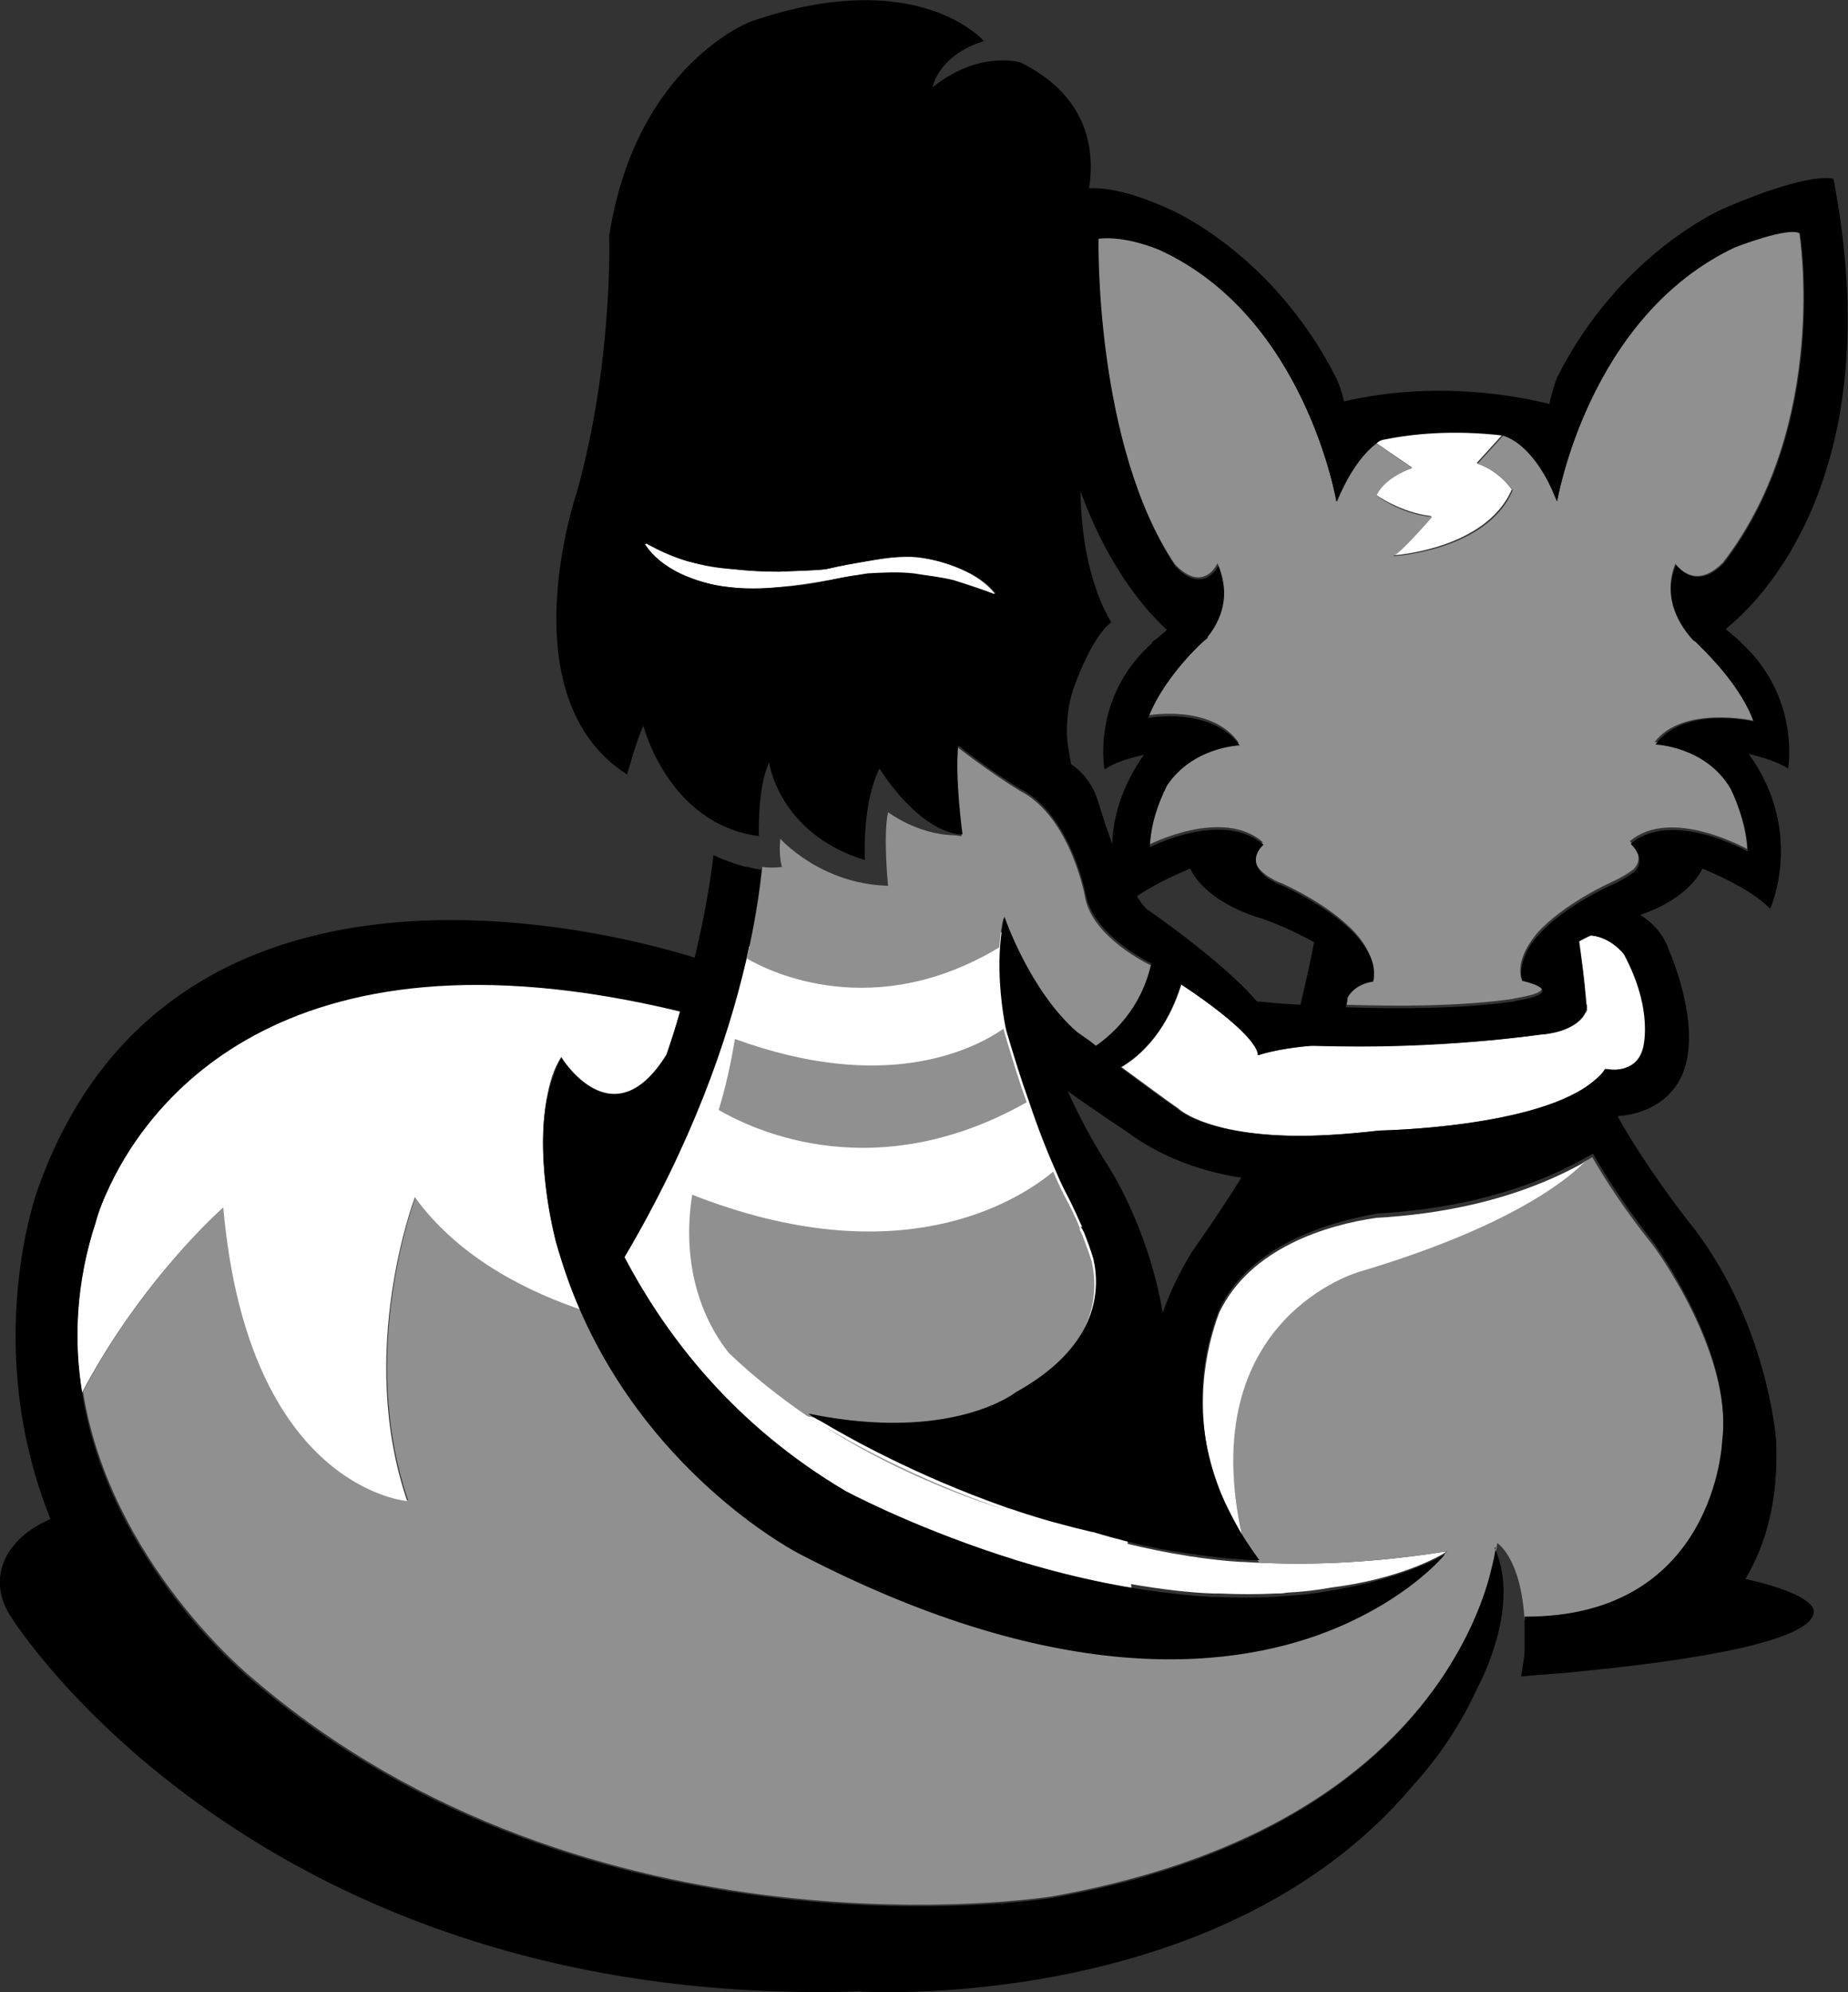 <?xml version="1.0" encoding="utf-8"?>
<!-- Generator: Adobe Illustrator 21.0.2, SVG Export Plug-In . SVG Version: 6.00 Build 0)  -->
<svg version="1.1" id="Layer_1" xmlns="http://www.w3.org/2000/svg" xmlns:xlink="http://www.w3.org/1999/xlink" x="0px" y="0px"
	 viewBox="0 0 216 232.8" style="enable-background:new 0 0 216 232.8;" xml:space="preserve">
<rect x="0" y="0" width="216" height="232.8" fill="#333333" stroke="none"/>
<style type="text/css">
	.st0{fill:#FFFFFF;}
	.st1{fill:#909090;}
</style>
<g>
	<path class="st0" d="M169.1,181.3H169h-0.1c-8.2,1.3-15.4,1.6-21.7,1.3c-0.8,0-1.6-0.1-2.3-0.1c-1.7-0.1-3.3-0.3-4.8-0.5
		c-0.4-0.1-0.9-0.1-1.3-0.2c-2.6-0.4-4.9-0.9-7-1.4l1.3-24.2l-9.9-30.5l-5.5-16.8l-34.1,1.9l-15.4,34.9c0,0,20.9,41.3,64.4,43.2
		l-0.4-3.8c3.5,0.6,6.7,1,9.7,1.1c0.2,0,0.5,0,0.7,0c2.3,0.1,4.4,0.1,6.4,0c0.5,0,0.9,0,1.4-0.1c1.9-0.1,3.6-0.3,5.2-0.6
		C163.6,184.5,168.2,181.9,169.1,181.3C169.1,181.4,169.2,181.3,169.1,181.3L169.1,181.3z"/>
	<g>
		<path class="st0" d="M161.5,51.3c-0.2,0.1-0.5,0.3-0.7,0.4c0.2,0.2,2,1.4,4.2,2.9c0,0-3.2,1.1-4.2,3.2c0,0,2.9,2.1,6.5,2.5
			c0,0-3.7,4.3-4.6,4.6c0,0,10.9-0.6,14-7.7c0,0-1.2-2-4.1-3.1l3-3.3C169.7,50.2,164.9,50.6,161.5,51.3z"/>
		<g>
			<path class="st1" d="M186.1,135.2c-0.3,0.2-0.6,0.4-0.9,0.5c-2.1,2.1-8.7,7.7-26.3,12.8c0,0-19.5,5.4-13.7,30.9l-2.9-5.7
				c1,2.9,2.6,5.9,4.9,8.9c6.2,0.3,13.5,0,21.7-1.3h0.1c0.1,0,0.1-0.1,0.2-0.1c0,0,0,0-0.1,0.1h0.1c0,0-0.1,0-0.2,0.1
				c-0.7,0.9-4.7,5.2-12.4,8.5c-11.8,5-32.2,7.6-63-8.5c0,0-17-8.5-25.7-28.5c-5.3-1.7-13.8-5.5-19.3-13.1c0,0-6.9,18-0.9,35.5
				c0,0-18.6-1.4-21.5-34.3c0,0-9.4,8.2-16.5,21.6c3.2,20,19.7,33.4,19.7,33.4c39.7,34.2,93.5,25.6,93.5,25.6
				c29.4-5.2,42.2-18.9,47.8-29.1c2.1-3.8,3.1-7,3.7-9.3c0.5-1.8,0.6-2.9,0.6-2.9s2.8,1.7,3.2,9.1v-0.1
				c22.3,0.1,23.1-20.6,23.1-20.6c1.4-10.5-8.1-23.2-8.1-23.2C189.9,141.4,187.6,137.8,186.1,135.2z"/>
			<path class="st1" d="M120,128.8c-0.8-2.2-1.6-4.8-2.5-7.8c0,0-0.1-0.3-0.2-0.8c-3.6,2.5-13.9,7.6-31.4,1.2
				c-0.5,3-1.1,5.7-1.9,8.3C86.8,131.3,101.4,139.3,120,128.8z"/>
			<path class="st1" d="M116.8,110.7c0.1-1.1,0.2-2.3,0.5-3.4c0,0,2.9,8.6,8.5,13.5c0.7,0.5,1.4,1.1,2.2,1.6
				c1.8-1.2,5.2-4.1,6.5-9.6c-1.6-0.8-7-3.8-7.7-8.1c0,0-1.7-9.3-7.6-12.3l0,0c-3.6-2.2-7.3-5.1-7.3-5.1c-0.4,3.8,0.5,10.4,0.5,10.4
				c-0.3,0-0.6-0.1-0.9-0.1c-4.3-0.1-7.7-2.7-7.7-2.7c-0.6,2.7,0,8.6,0,8.6c-7.9-0.2-12.6-5.5-12.6-5.5c-0.2,2.2,0.2,3.3,0.2,3.3
				c-0.8,0.1-1.6,0.1-2.3,0c-0.3,3.1-0.9,6.7-1.8,10.7C90,113.6,102.2,119.5,116.8,110.7z"/>
			<path class="st1" d="M117.4,176.4c-10.5-3.6-18.4-8.1-21.5-10C103.8,171.5,112,174.7,117.4,176.4z"/>
			<path class="st1" d="M94.4,165.5c16.7,3.4,24.1-2.5,24.1-2.5c9.5-5.2,10-11.6,9.1-15.6c-0.3-1-0.7-2-1.1-3.1
				c-0.2-0.5-0.4-0.7-0.4-0.7c0.1,0,0.1,0.1,0.2,0.1c-0.5-1.3-1.2-2.7-1.9-4c0,0-0.5-0.9-1.3-2.8c-4.2,3.5-18,12.2-42.2,2.7
				c-1.5,9.7,2.2,15.9,4.3,18.5C88,160.8,91.2,163.3,94.4,165.5z"/>
			<path class="st1" d="M204.9,84.2c-1.4-3.9-4.8-7.3-6.3-8.8c-0.1-0.1-0.3-0.3-0.5-0.5c-0.2-0.1-0.3-0.2-0.3-0.2l0,0
				c-1.3-1.4-3.6-4.7-2-8.8v-0.1l0,0l0,0c0,0,0,0.1,0.1,0.2c0.6,0.7,2.6,2.7,5.5-0.3c12.5-16.2,8.9-38.5,8.9-38.5
				c-1.2-0.9-7.6,1.6-7.6,1.6C185.6,37,182,58.6,182,58.6c-0.2-0.5-0.4-1-0.6-1.4c-0.9-2-2.9-5.4-5.7-6.3l0,0l-3,3.3
				c2.9,1,4.1,3.1,4.1,3.1c-3,7.1-14,7.7-14,7.7c0.9-0.3,4.6-4.6,4.6-4.6c-3.7-0.3-6.5-2.5-6.5-2.5c1-2.2,4.2-3.2,4.2-3.2
				c-2.2-1.5-4-2.7-4.2-2.9c-2.9,2.2-4.6,6.8-4.6,6.8v-0.1c0,0,0,0.1-0.1,0.1c0,0-3.6-21.6-20.8-29.7c0,0-3.9-1.7-7.1-1.3
				c0,0-0.5,24.1,9,38.3c2.8,3,4.5,0.9,4.9,0.1c0.1-0.1,0.1-0.2,0.1-0.2c1.7,4-0.1,7-1.3,8.4h0.1c0,0-0.2,0.2-0.6,0.5
				c-0.1,0.1-0.1,0.1-0.1,0.1c-1.5,1.4-4.9,4.9-6.3,8.8c0,0,7.5-1.4,10.7,3.2l0,0c0,0-5.5,0.2-8.5,4.7c-1,2.2-1.9,4.7-2,7.2
				c0,0,8.6-4.4,13.3-0.3c0,0-2.5,1.9,0.6,4c0.5,0.3,1,0.6,1.6,0.8c0,0,5.5,2.4,8.6,5.8c1.2,1.3,2,2.8,2.1,4.4c0,0.3,0,0.6-0.1,1
				c0,0-2.1,0.3-3,1.9c-0.1,0.4-0.2,0.8-0.2,1.1c6.1,0.2,13.6,0.2,19.8-0.7h-0.2c7.1-1.1,1-2.4,1-2.4c-0.2-0.9-0.1-1.7,0.2-2.5
				c0.3-0.9,0.9-1.8,1.6-2.7c3.1-3.5,8.7-6,8.7-6c0.9-0.4,1.8-0.9,2.6-1.5c1.6-1.6-0.4-3.3-0.4-3.3c4.8-4.1,13.7,0.9,13.7,0.9
				c-0.1-2.5-1-5-2-7.3c-2.9-5-8.8-5.2-8.8-5.2C196.7,82.4,204.9,84.2,204.9,84.2z"/>
		</g>
		<g>
			<path class="st0" d="M189.9,111.5c0,0-1.6-2-3.9-2.2c-0.5,0.2-1,0.5-1.4,0.7c0.2,1.6,0.6,4.5,0.8,6.8c0,0.2,0,0.5,0.1,0.7
				c0,0.1,0,0.1,0,0.2c0,0.1,0,0.2,0,0.3l0,0c0,0.1-0.1,0.3-0.2,0.4c-0.6,1.2-2.4,2.3-5.3,2.5c0,0-11.8,1.7-26.2,1.3
				c-0.2,0-0.3,0-0.5,0c-3.9,0.3-6.2,1.1-6.2,1.1v-0.2c-0.1-0.6-1.2-2.8-9-8.1c-0.8,2.6-2.7,7.1-7,9.7c2.6,1.9,5,3.7,6.6,4.8
				c0,0,2.9,2.9,12.8,3.2c3,0.1,6.6-0.1,10.9-0.6c0,0,18.7-0.3,25.2-5.9c0.5-0.4,0.8-0.8,1.2-1.3c0,0,3.6,0.9,4.4-2.3
				C192.1,122.7,193.5,118.2,189.9,111.5z"/>
			<path class="st0" d="M142.5,153.4c-1.5,4-3.3,11.6-0.2,20.4l2.9,5.7c-5.7-25.5,13.7-30.9,13.7-30.9c17.5-5.2,24.2-10.7,26.3-12.8
				c-8.2,4.6-17.2,6.1-24.3,6.5C155.2,143.1,146.1,145.8,142.5,153.4z"/>
			<path class="st0" d="M12.5,139.2c-0.9,2.1-1.3,3.5-1.3,3.5c-2.3,7.2-2.6,13.9-1.6,20c7.1-13.4,16.5-21.6,16.5-21.6
				c2.9,32.9,21.5,34.3,21.5,34.3c-6-17.5,0.9-35.5,0.9-35.5c5.5,7.6,14.1,11.3,19.3,13.1c-1.1-2.5-2-5.1-2.8-7.9
				c0,0-2.5-9.1-1.1-16.7c0.3-1.8,0.8-3.5,1.7-4.9c0,0,6,9.9,12.3-0.3c0.6-1.6,1.1-3.3,1.6-5.1C32.1,106.6,16.6,130,12.5,139.2z"/>
			<path class="st0" d="M112.3,66.5c-1.6-0.7-3.4-1.2-5.2-1.4c-1.9-0.1-3.7,0.1-5.4,0.4s-3.5,0.6-5.2,1h0.1
				c-1.8,0.2-3.7,0.2-5.6,0.3c-1.8,0-3.7-0.1-5.4-0.3c-1.8-0.2-3.5-0.5-5.2-0.9c-1.7-0.5-3.3-1.2-4.9-2.1l-0.2,0.1
				c0.9,1.4,2.4,2.5,4.1,3.4c1.7,0.8,3.7,1.4,5.7,1.6s4,0.2,6,0s3.5-0.4,5.7-0.8h0.1l0,0c2.4-0.5,2.5-0.5,4.4-0.7
				c1.7-0.1,3.5-0.2,5.4,0c1.8,0.2,3.2,0.3,4.7,0.8c1.6,0.4,3.1,1,4.7,1.6l0.2-0.1C115.3,68.1,113.9,67.2,112.3,66.5z"/>
		</g>
		<g>
			<path d="M204,184.5c2.4-4,3.9-9.2,3.6-16.2c0,0-1-14.3-10.5-25.9c0,0-4.7-6-8-11.9l0.1-0.1c4.3-0.3,6.2-2.9,6.2-2.9
				c4.7-5.2-0.3-16.4-0.3-16.4c-0.7-2.1-2.1-3.4-3.4-4.2c1.9-0.6,5.7-2.3,7.3-5.4c3.1,1.3,6.2,2.9,7.9,4.7c0,0,4.1-9-2.5-18.1
				c1.8,0.4,3.5,1,4.6,1.7c0,0,1.5-8.4-5.6-14.8h0.1c-0.2-0.1-0.4-0.3-0.5-0.4c-0.2-0.2-0.4-0.3-0.6-0.5s-0.5-0.4-0.7-0.6
				c4.3-3.4,19.2-18.4,12.6-52.6c0,0-2.4-1-12.7,3.4c0,0-12.2,5.1-19.6,19.8c0,0-0.5,1.2-0.9,3.1c-3.7-0.9-13.1-2.8-24-0.3
				c-0.4-1.7-0.9-2.7-0.9-2.7c-7.5-14.8-19.6-19.8-19.6-19.8c-4.2-1.9-7.2-2.5-9.3-2.4c0.7-4.7-0.2-10.8-8-14.7
				c0,0-4.8-1.5-10.3,2.9c0,0,0.6-3.7,6-5.4c0,0-7.7-9-27.2-2.3c0,0-13.5,5-16.6,25.1c0,0,0.5,14.7-3.8,30c0,0-8.2,23.9,5.9,32.9
				c0,0,1.2-4.3,1.9-5.7c0,0,2.9,11.5,13.5,12.9c0,0-0.2-5.7,1.2-8.6c0,0,1.1,8.3,11.2,11.4c0,0-0.4-6.5,1.7-10.7c0,0,4,6.6,8.8,7.6
				c0.3,0.1,0.6,0.1,0.9,0.1c0,0-0.9-6.6-0.5-10.4c0,0,3.6,2.9,7.3,5.1l0,0c5.9,3.1,7.6,12.3,7.6,12.3c0.8,4.3,6.1,7.3,7.7,8.1
				c-1.3,5.5-4.8,8.4-6.5,9.6c-0.7-0.6-1.5-1.1-2.2-1.6c-5.6-4.9-8.5-13.5-8.5-13.5c-0.3,1.1-0.4,2.3-0.5,3.4
				c-0.3,4,0.3,7.8,0.6,9.4c0.1,0.5,0.2,0.8,0.2,0.8c0.9,3,1.7,5.6,2.5,7.8c1.2,3.6,2.3,6.3,3.1,8.1c0.8,1.9,1.3,2.8,1.3,2.8
				c0.7,1.3,1.3,2.7,1.9,4c-0.1,0-0.1-0.1-0.2-0.1c0,0,0.2,0.3,0.4,0.7c0.4,1,0.8,2.1,1.1,3.1c0.9,4,0.3,10.4-9.1,15.6
				c0,0-7.4,5.9-24.1,2.5h-0.1c0,0,0.5,0.4,1.5,0.9c3.2,1.9,11,6.3,21.5,10c0.5,0.2,1,0.3,1.5,0.5c2.7,0.9,5.6,1.7,8.6,2.4h0.1
				c3,0.9,6.7,1.9,11.1,2.5c0.4,0.1,0.9,0.1,1.3,0.2c1.5,0.2,3.1,0.4,4.8,0.5c0.8,0.1,1.5,0.1,2.3,0.1c-2.3-3.1-3.9-6.1-4.9-8.9
				c-3.2-8.8-1.4-16.3,0.2-20.4c3.6-7.5,12.7-10.2,18.5-11.2c7.1-0.4,16.1-1.9,24.3-6.5c0.3-0.2,0.6-0.3,0.9-0.5
				c1.5,2.7,3.8,6.2,7,10.3c0,0,9.4,12.7,8.1,23.2c0,0-0.7,20.7-23.1,20.6v0.1c0,0.1,0,0.2,0,0.4c0,0.4,0,0.8,0,1.2
				c0,0.2,0,0.3,0,0.5c0,0.4,0,0.8,0,1.3s0,1-0.1,1.5c-0.1,0.7-0.2,1.3-0.3,2c0.7-0.1,1.4-0.1,2.1-0.2c1.5-0.1,3.1-0.2,4.8-0.4
				c18.4-1.8,27.3-4.3,27.3-7C212,187.2,209.5,185.7,204,184.5z M138,115c7.9,5.2,8.9,7.5,9,8.1v0.2c0,0,2.3-0.8,6.2-1.1
				c0.2,0,0.3,0,0.5,0c14.4,0.5,26.2-1.3,26.2-1.3c2.9-0.2,4.7-1.3,5.3-2.5c0.1-0.2,0.1-0.3,0.2-0.4l0,0c0-0.1,0-0.2,0-0.3
				s0-0.1,0-0.2c0-0.3,0-0.5-0.1-0.7c-0.1-2.3-0.5-5.2-0.8-6.8c0.5-0.3,0.9-0.5,1.4-0.7c2.4,0.2,3.9,2.2,3.9,2.2
				c3.6,6.7,2.2,11.1,2.2,11.1c-0.9,3.1-4.4,2.3-4.4,2.3c-0.3,0.5-0.7,0.9-1.2,1.3c-6.4,5.6-25.2,5.9-25.2,5.9
				c-4.4,0.5-8,0.7-10.9,0.6c-9.9-0.3-12.8-3.2-12.8-3.2c-1.6-1.1-4-2.9-6.6-4.8C135.3,122.2,137.2,117.7,138,115z M128.4,93.8
				c-0.6-2-1.7-3.5-3.2-4.5c-0.2-1.1-0.5-2.6-0.5-3.7c0,0-0.1-2.9,0.9-5.5c0,0,2-5.7,4.3-7.4c0,0-3.5-5-3.6-15.3
				c3.4,9.4,8.1,14.4,10.1,16.2c-0.2,0.2-0.5,0.4-0.7,0.6s-0.4,0.3-0.6,0.5c-0.2,0.1-0.4,0.3-0.5,0.4h0.1
				c-7.2,6.4-5.6,14.8-5.6,14.8c1.2-0.8,2.8-1.3,4.6-1.7c-2.6,3.7-3.6,7.3-3.7,10.4C129,95.9,128.4,93.8,128.4,93.8z M156.2,58.6
				c0,0,0-0.1,0.1-0.1L156.2,58.6c0.1,0,1.7-4.6,4.7-6.8c0.2-0.2,0.4-0.3,0.7-0.4c3.4-0.7,8.2-1.2,14.1-0.5l0,0
				c2.8,0.9,4.8,4.3,5.7,6.3c0.2,0.5,0.4,1,0.6,1.4c0,0,3.6-21.6,20.8-29.7c0,0,6.4-2.5,7.6-1.6c0,0,3.6,22.2-8.9,38.5
				c-2.9,3-4.9,1-5.5,0.3c-0.1-0.1-0.1-0.2-0.1-0.2l0,0l0,0V66c-1.7,4.1,0.7,7.3,2,8.8l0,0c0,0,0.1,0.1,0.3,0.2
				c0.2,0.2,0.4,0.4,0.5,0.5c1.5,1.5,4.8,4.9,6.3,8.8c0,0-8.2-1.9-11.5,2.7c0,0,5.9,0.2,8.8,5.2c1.1,2.2,1.9,4.8,2,7.3
				c0,0-8.9-5-13.7-0.9c0,0,2,1.8,0.4,3.3c-0.8,0.6-1.7,1.1-2.6,1.5c0,0-5.7,2.5-8.7,6c-0.7,0.8-1.3,1.7-1.6,2.7
				c-0.3,0.8-0.4,1.7-0.2,2.5c0,0,6,1.3-1,2.4h0.2c-6.2,0.9-13.8,0.9-19.8,0.7c0.1-0.3,0.2-0.7,0.2-1.1c0.9-1.7,3-1.9,3-1.9
				c0.1-0.3,0.1-0.7,0.1-1c0-1.6-0.9-3-2.1-4.4c-3.1-3.4-8.6-5.8-8.6-5.8c-0.5-0.2-1.1-0.5-1.6-0.8c-3-2.1-0.6-4-0.6-4
				c-4.8-4.1-13.3,0.3-13.3,0.3c0.1-2.6,0.9-5,2-7.2c3-4.5,8.4-4.7,8.5-4.7l0,0l0,0c-3.3-4.6-10.7-3.2-10.7-3.2
				c1.5-3.9,4.8-7.4,6.3-8.8l0.1-0.1c0.4-0.3,0.6-0.5,0.6-0.5h-0.1c1.1-1.4,3-4.3,1.3-8.4c0,0,0,0.1-0.1,0.2
				c-0.4,0.7-2.1,2.8-4.9-0.1c-9.5-14.3-9-38.3-9-38.3c3.2-0.4,7.1,1.3,7.1,1.3C152.6,37,156.2,58.6,156.2,58.6z M139.1,101.5
				c2.1,4.2,8.3,5.8,8.3,5.8c2.3,0.8,4.4,1.8,6.2,2.8c-0.3,1.6-1,4.8-1.6,7.3c-2.3-0.1-4.1-0.3-5.1-0.4c-4-4.7-12.9-10.8-12.9-10.8
				c-0.4-0.4-0.8-0.9-1.1-1.5C134.7,103.5,136.9,102.4,139.1,101.5z M135.9,153.4c-1.7-10.1-6.4-17.2-6.4-17.2
				c-1.8-2.8-3.4-5.8-4.7-8.7c3.5,2.5,7,4.8,7,4.8c4.8,3.6,10.4,4.9,13.3,5.3c-2.6,4.2-5.8,8.7-5.8,8.7
				C137.8,148.8,136.7,151.1,135.9,153.4z M96.9,67.8c-2.2,0.5-3.7,0.7-5.7,0.8c-2,0.2-4,0.3-6,0c-2-0.2-4-0.8-5.7-1.6
				c-1.7-0.8-3.2-2-4.1-3.4l0.2-0.1c1.6,0.9,3.2,1.6,4.9,2.1s3.4,0.8,5.2,0.9c1.8,0.2,3.6,0.3,5.4,0.3c1.8-0.1,3.7-0.1,5.6-0.3h-0.1
				c1.7-0.4,3.4-0.7,5.2-1c1.7-0.3,3.6-0.6,5.4-0.4c1.8,0.2,3.6,0.7,5.2,1.4c1.6,0.7,3,1.6,4,2.8l-0.2,0.1c-1.6-0.6-3.1-1.1-4.7-1.6
				c-1.6-0.4-2.9-0.5-4.7-0.8c-1.8-0.2-3.6-0.1-5.4,0C99.5,67.3,99.4,67.3,96.9,67.8L96.9,67.8L96.9,67.8z"/>
			<path d="M174.3,183.4c-0.5,2.2-1.6,5.5-3.7,9.3c-5.6,10.2-18.4,23.9-47.8,29.1c0,0-53.8,8.5-93.5-25.6c0,0-16.5-13.4-19.7-33.4
				c-1-6.1-0.8-12.8,1.6-20c0,0,0.3-1.4,1.3-3.5c4.1-9.2,19.5-32.6,67-21.1c-0.5,1.8-1.1,3.5-1.6,5.1c-6.3,10.1-12.3,0.3-12.3,0.3
				c-0.8,1.5-1.3,3.2-1.7,4.9c-1.4,7.6,1.1,16.7,1.1,16.7c0.8,2.8,1.7,5.4,2.8,7.9c8.7,19.9,25.7,28.5,25.7,28.5
				c30.8,16,51.3,13.5,63,8.5c7.7-3.3,11.7-7.6,12.4-8.5c-0.8,0.5-5.4,3-13.6,4.3c-1.6,0.3-3.3,0.5-5.2,0.6c-0.4,0-0.9,0.1-1.4,0.1
				c-2,0.1-4.1,0.1-6.4,0c-0.2,0-0.5,0-0.7,0c-5-0.3-10.7-1.1-17.1-2.7c-2.4-0.6-4.9-1.3-7.6-2.2l0,0c-10.7-3.5-18.1-7.5-18.1-7.5
				c-13-7.7-20.9-18-25.8-27.3c7.9-13.4,12-25.2,14.2-34.6c0.9-4,1.5-7.6,1.8-10.7l0,0c-0.4,0-0.8-0.1-1.2-0.2
				c-0.3-0.1-0.7-0.1-1-0.2c-1.3-0.4-2.5-0.8-3.4-1.3c-0.5,4.2-1.3,8.2-2.2,12c-9.6-3-61.3-16.7-76.8,27.1c0,0-6.7,18.1,1.5,38.5
				c-5.4,2.3-7.6,7.1-4.5,11.6c0,0,28.6,45.7,99,43.6c0,0,42.1,2.8,64.7-24c3-3.3,5.6-7.1,7.6-11.5c0,0,5.2-9.4,2-16.3
				C174.9,180.4,174.8,181.5,174.3,183.4z"/>
			<path d="M169.1,181.3c-0.1,0-0.1,0.1-0.2,0.1C169,181.3,169,181.3,169.1,181.3L169.1,181.3z"/>
		</g>
	</g>
</g>
</svg>
